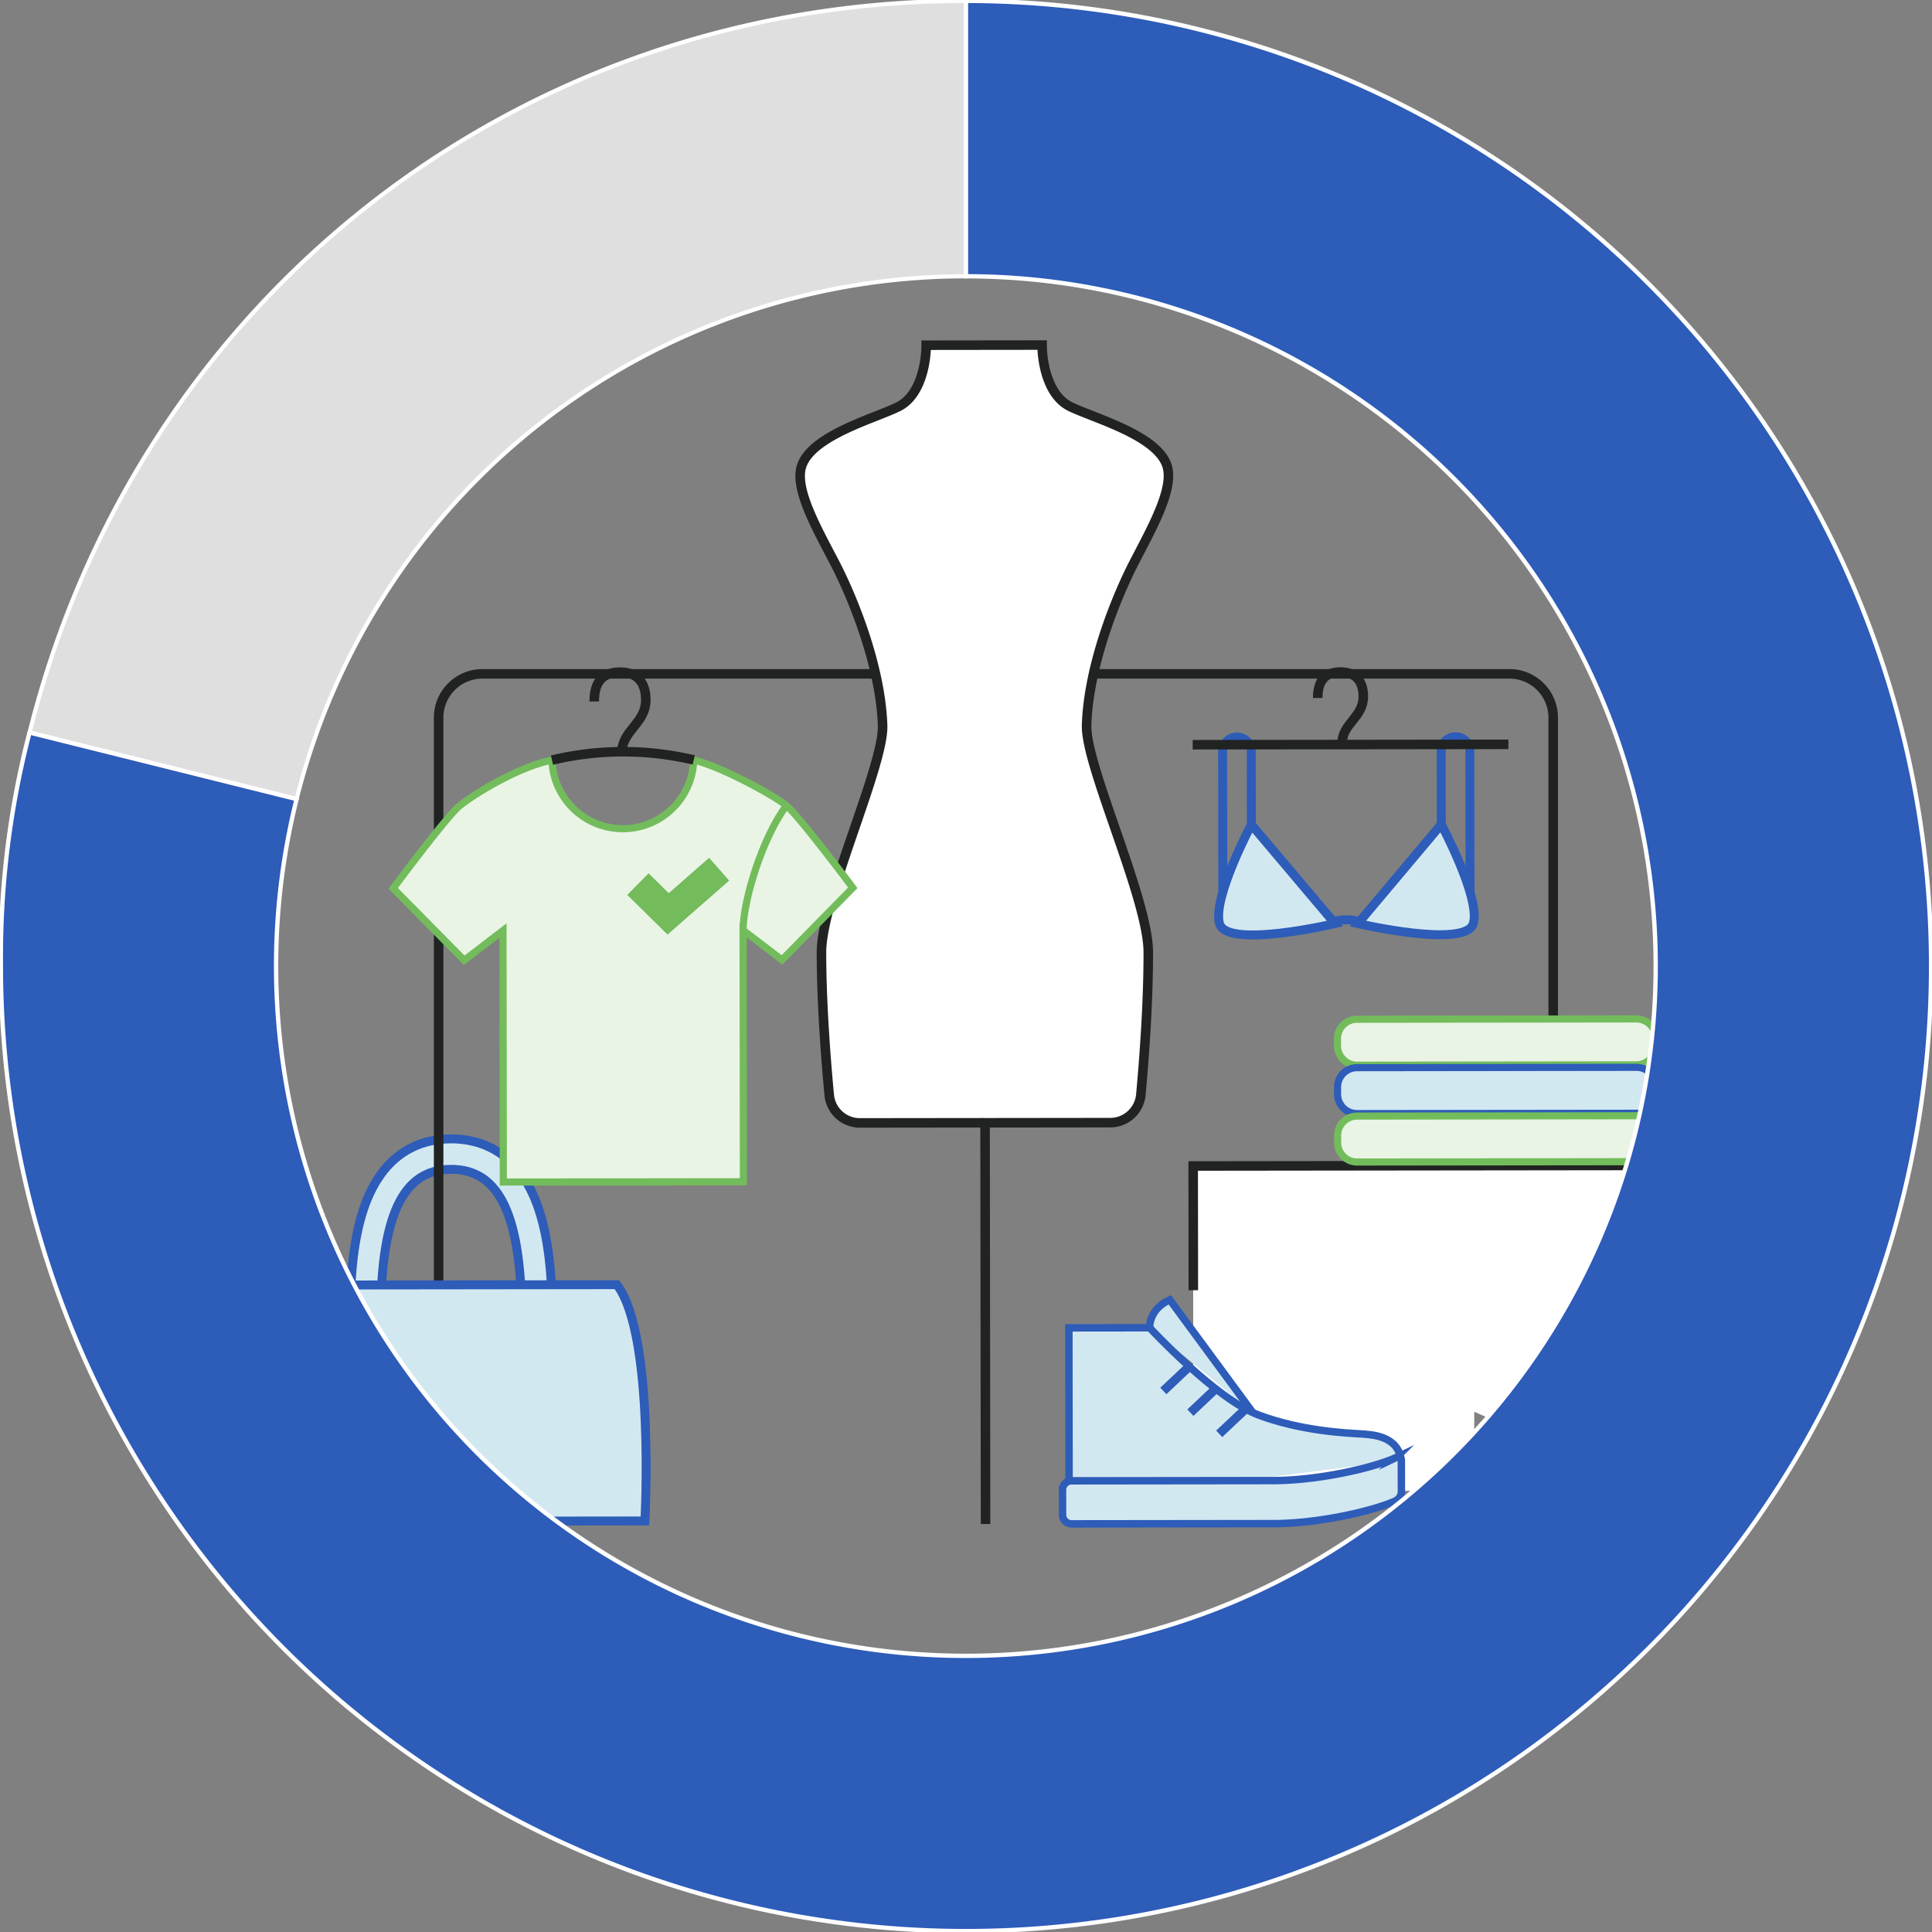 <svg id="Group_1447" data-name="Group 1447" xmlns="http://www.w3.org/2000/svg" xmlns:xlink="http://www.w3.org/1999/xlink" width="325" height="325" viewBox="0 0 325 325">
  <rect x="0" y="0" width="325" height="325" fill="#808080" stroke="none"/>
  <defs>
    <clipPath id="clip-path">
      <rect id="Rectangle_1491" data-name="Rectangle 1491" width="325" height="325" fill="none"/>
    </clipPath>
  </defs>
  <g id="Group_1446" data-name="Group 1446" clip-path="url(#clip-path)">
    <path id="Path_10163" data-name="Path 10163" d="M192.511,345.806c-.006-5-3.288-15.574-7.333-20.954" transform="translate(-107.894 -189.276)" fill="#e9f4e5"/>
    <path id="Path_10164" data-name="Path 10164" d="M192.511,345.806c-.006-5-3.288-15.574-7.333-20.954" transform="translate(-107.894 -189.276)" fill="none" stroke="#73bc5b" stroke-miterlimit="10" stroke-width="1.2"/>
    <path id="Path_10165" data-name="Path 10165" d="M172.843,470.784c-3.295-9.716-9.825-11.748-14.724-11.742s-11.424,2.054-14.7,11.777c-2.015,5.989-2.266,13.237-2.259,18.883l5.123-.006c-.021-17.646,3.63-25.52,11.837-25.53s11.876,7.856,11.9,25.5l5.124-.006c-.007-5.645-.275-12.893-2.3-18.877" transform="translate(-82.25 -267.462)" fill="#d2e8f1"/>
    <path id="Path_10166" data-name="Path 10166" d="M172.843,470.784c-3.295-9.716-9.825-11.748-14.724-11.742s-11.424,2.054-14.7,11.777c-2.015,5.989-2.266,13.237-2.259,18.883l5.123-.006c-.021-17.646,3.63-25.52,11.837-25.53s11.876,7.856,11.9,25.5l5.124-.006C175.14,484.016,174.872,476.769,172.843,470.784Z" transform="translate(-82.25 -267.462)" fill="none" stroke="#2d5cb9" stroke-miterlimit="10" stroke-width="1.501"/>
    <path id="Path_10167" data-name="Path 10167" d="M364.29,376.067V278.973a7.372,7.372,0,0,0-7.372-7.372H184.169a7.373,7.373,0,0,0-7.372,7.372V414.179" transform="translate(-103.011 -158.249)" fill="none" stroke="#212222" stroke-miterlimit="10" stroke-width="1.603"/>
    <rect id="Rectangle_1490" data-name="Rectangle 1490" width="47.279" height="38.221" transform="translate(200.718 212.569)" fill="#fff"/>
    <path id="Path_10168" data-name="Path 10168" d="M480.96,490.721l-.025-20.9,90.463-.108.071,60.184" transform="translate(-280.218 -273.679)" fill="#fff"/>
    <path id="Path_10169" data-name="Path 10169" d="M480.96,490.721l-.025-20.9,90.463-.108.071,60.184" transform="translate(-280.218 -273.679)" fill="none" stroke="#212222" stroke-miterlimit="10" stroke-width="1.603"/>
    <path id="Path_10170" data-name="Path 10170" d="M589.377,418.418l-46.992.056A3.28,3.28,0,0,1,539.1,415.2V414.03a3.28,3.28,0,0,1,3.276-3.284l46.992-.056a3.28,3.28,0,0,1,3.284,3.276l0,1.168a3.28,3.28,0,0,1-3.276,3.284" transform="translate(-314.108 -239.289)" fill="#e9f4e5"/>
    <path id="Path_10171" data-name="Path 10171" d="M589.377,418.418l-46.992.056A3.28,3.28,0,0,1,539.1,415.2V414.03a3.28,3.28,0,0,1,3.276-3.284l46.992-.056a3.28,3.28,0,0,1,3.284,3.276l0,1.168A3.28,3.28,0,0,1,589.377,418.418Z" transform="translate(-314.108 -239.289)" fill="none" stroke="#73bc5b" stroke-miterlimit="10" stroke-width="1.2"/>
    <path id="Path_10172" data-name="Path 10172" d="M589.4,437.933l-46.992.056a3.28,3.28,0,0,1-3.284-3.276v-1.167a3.28,3.28,0,0,1,3.276-3.284l46.992-.056a3.28,3.28,0,0,1,3.284,3.276l0,1.168a3.28,3.28,0,0,1-3.276,3.284" transform="translate(-314.121 -250.66)" fill="#d2e8f1"/>
    <path id="Path_10173" data-name="Path 10173" d="M589.4,437.933l-46.992.056a3.28,3.28,0,0,1-3.284-3.276v-1.167a3.28,3.28,0,0,1,3.276-3.284l46.992-.056a3.28,3.28,0,0,1,3.284,3.276l0,1.168A3.28,3.28,0,0,1,589.4,437.933Z" transform="translate(-314.121 -250.66)" fill="none" stroke="#2d5cb9" stroke-miterlimit="10" stroke-width="1.2"/>
    <path id="Path_10174" data-name="Path 10174" d="M589.421,457.449l-46.992.056a3.28,3.28,0,0,1-3.284-3.276v-1.167a3.28,3.28,0,0,1,3.276-3.284l46.992-.056A3.28,3.28,0,0,1,592.7,453l0,1.168a3.28,3.28,0,0,1-3.276,3.284" transform="translate(-314.133 -262.031)" fill="#e9f4e5"/>
    <path id="Path_10175" data-name="Path 10175" d="M589.421,457.449l-46.992.056a3.28,3.28,0,0,1-3.284-3.276v-1.167a3.28,3.28,0,0,1,3.276-3.284l46.992-.056A3.28,3.28,0,0,1,592.7,453l0,1.168A3.28,3.28,0,0,1,589.421,457.449Z" transform="translate(-314.133 -262.031)" fill="none" stroke="#73bc5b" stroke-miterlimit="10" stroke-width="1.2"/>
    <path id="Path_10176" data-name="Path 10176" d="M463.382,528.607s-.2-3.069,3.39-4.706l13.961,18.976" transform="translate(-269.99 -305.252)" fill="#d2e8f1"/>
    <path id="Path_10177" data-name="Path 10177" d="M463.382,528.607s-.2-3.069,3.39-4.706l13.961,18.976" transform="translate(-269.99 -305.252)" fill="none" stroke="#2d5cb9" stroke-miterlimit="10" stroke-width="1.251"/>
    <path id="Path_10178" data-name="Path 10178" d="M430.875,564.573l-.035-29.38,13.583-.016s11.05,11.937,18.3,14.671,15.023,3.051,17.113,3.179,6.328.326,6.928,4.446" transform="translate(-251.03 -311.822)" fill="#d2e8f1"/>
    <path id="Path_10179" data-name="Path 10179" d="M430.875,564.573l-.035-29.38,13.583-.016s11.05,11.937,18.3,14.671,15.023,3.051,17.113,3.179,6.328.326,6.928,4.446" transform="translate(-251.03 -311.822)" fill="none" stroke="#2d5cb9" stroke-miterlimit="10" stroke-width="1.251"/>
    <line id="Line_624" data-name="Line 624" x1="4.251" y2="4.011" transform="translate(195.693 229.978)" fill="#d2e8f1"/>
    <line id="Line_625" data-name="Line 625" x1="4.251" y2="4.011" transform="translate(195.693 229.978)" fill="none" stroke="#2d5cb9" stroke-miterlimit="10" stroke-width="1.501"/>
    <line id="Line_626" data-name="Line 626" x1="4.251" y2="4.011" transform="translate(200.246 233.627)" fill="#d2e8f1"/>
    <line id="Line_627" data-name="Line 627" x1="4.251" y2="4.011" transform="translate(200.246 233.627)" fill="none" stroke="#2d5cb9" stroke-miterlimit="10" stroke-width="1.501"/>
    <line id="Line_628" data-name="Line 628" x1="4.251" y2="4.011" transform="translate(205.097 237.187)" fill="#d2e8f1"/>
    <line id="Line_629" data-name="Line 629" x1="4.251" y2="4.011" transform="translate(205.097 237.187)" fill="none" stroke="#2d5cb9" stroke-miterlimit="10" stroke-width="1.501"/>
    <path id="Path_10180" data-name="Path 10180" d="M485.267,593.045a1.771,1.771,0,0,1-1.044,1.624c-3.927,1.747-13.043,3.8-20.5,3.8l-33.939.04A1.521,1.521,0,0,1,428.263,597l-.005-4.208a1.52,1.52,0,0,1,1.519-1.522l33.938-.04c7.611-.009,16.951-2.143,20.737-3.914a.564.564,0,0,1,.808.506Z" transform="translate(-249.525 -342.167)" fill="#d2e8f1"/>
    <path id="Path_10181" data-name="Path 10181" d="M485.267,593.045a1.771,1.771,0,0,1-1.044,1.624c-3.927,1.747-13.043,3.8-20.5,3.8l-33.939.04A1.521,1.521,0,0,1,428.263,597l-.005-4.208a1.52,1.52,0,0,1,1.519-1.522l33.938-.04c7.611-.009,16.951-2.143,20.737-3.914a.564.564,0,0,1,.808.506Z" transform="translate(-249.525 -342.167)" fill="none" stroke="#2d5cb9" stroke-miterlimit="10" stroke-width="1.251"/>
    <path id="Path_10182" data-name="Path 10182" d="M531.128,275.247c0-2.829,1.177-4.361,3.858-4.364S538.8,272.62,538.8,275c0,3.542-3.58,4.517-3.576,7.941" transform="translate(-309.463 -157.831)" fill="none" stroke="#212222" stroke-miterlimit="10" stroke-width="1.603"/>
    <path id="Path_10183" data-name="Path 10183" d="M547.325,348.964l14.027-16.681s6.625,12.387,5.391,16.658-19.418.023-19.418.023" transform="translate(-318.9 -193.605)" fill="#d2e8f1"/>
    <path id="Path_10184" data-name="Path 10184" d="M547.325,348.964l14.027-16.681s6.625,12.387,5.391,16.658S547.325,348.964,547.325,348.964Z" transform="translate(-318.9 -193.605)" fill="none" stroke="#2d5cb9" stroke-miterlimit="10" stroke-width="1.501"/>
    <path id="Path_10185" data-name="Path 10185" d="M541.94,370.991a7.6,7.6,0,0,0-3.856,0" transform="translate(-313.516 -216.017)" fill="none" stroke="#2d5cb9" stroke-miterlimit="10" stroke-width="1.501"/>
    <path id="Path_10186" data-name="Path 10186" d="M580.915,311.707l-.015-12.326a2.41,2.41,0,1,1,4.82-.006l.028,23.724" transform="translate(-338.463 -173.029)" fill="none" stroke="#2d5cb9" stroke-miterlimit="10" stroke-width="1.501"/>
    <path id="Path_10187" data-name="Path 10187" d="M510.758,349.021l-14.067-16.647s-6.6,12.4-5.351,16.67,19.418-.023,19.418-.023" transform="translate(-286.189 -193.658)" fill="#d2e8f1"/>
    <path id="Path_10188" data-name="Path 10188" d="M510.758,349.021l-14.067-16.647s-6.6,12.4-5.351,16.67S510.758,349.021,510.758,349.021Z" transform="translate(-286.189 -193.658)" fill="none" stroke="#2d5cb9" stroke-miterlimit="10" stroke-width="1.501"/>
    <path id="Path_10189" data-name="Path 10189" d="M497.63,311.806l-.015-12.326a2.41,2.41,0,0,0-4.82.005l.028,23.724" transform="translate(-287.128 -173.09)" fill="none" stroke="#2d5cb9" stroke-miterlimit="10" stroke-width="1.501"/>
    <line id="Line_630" data-name="Line 630" y1="0.063" x2="53.106" transform="translate(200.633 125.215)" fill="none" stroke="#212222" stroke-miterlimit="10" stroke-width="1.603"/>
    <line id="Line_631" data-name="Line 631" x1="0.081" y1="67.496" transform="translate(165.708 188.871)" fill="#fff"/>
    <line id="Line_632" data-name="Line 632" x1="0.081" y1="67.496" transform="translate(165.708 188.871)" fill="none" stroke="#212222" stroke-miterlimit="10" stroke-width="1.603"/>
    <path id="Path_10190" data-name="Path 10190" d="M353.626,269.906l-21.059.025a5.168,5.168,0,0,1-5.155-4.683c-.526-5.579-1.3-15.237-1.309-23.967-.01-8.987,10.519-31.4,10.287-38.223-.344-10.106-5.095-21.634-8.026-27.284s-6.762-12.325-5.644-16.186c1.529-5.281,12.439-8.192,16.335-10.146s4.67-7.8,4.666-10.338l19.5-.023c0,2.535.79,8.382,4.691,10.327s14.818,4.829,16.359,10.107c1.127,3.858-2.688,10.542-5.605,16.2s-7.641,17.2-7.961,27.3c-.215,6.82,10.367,29.211,10.378,38.2.01,8.73-.739,18.39-1.252,23.97a5.168,5.168,0,0,1-5.143,4.7Z" transform="translate(-187.918 -81.035)" fill="#fff"/>
    <path id="Path_10191" data-name="Path 10191" d="M353.626,269.906l-21.059.025a5.168,5.168,0,0,1-5.155-4.683c-.526-5.579-1.3-15.237-1.309-23.967-.01-8.987,10.519-31.4,10.287-38.223-.344-10.106-5.095-21.634-8.026-27.284s-6.762-12.325-5.644-16.186c1.529-5.281,12.439-8.192,16.335-10.146s4.67-7.8,4.666-10.338l19.5-.023c0,2.535.79,8.382,4.691,10.327s14.818,4.829,16.359,10.107c1.127,3.858-2.688,10.542-5.605,16.2s-7.641,17.2-7.961,27.3c-.215,6.82,10.367,29.211,10.378,38.2.01,8.73-.739,18.39-1.252,23.97a5.168,5.168,0,0,1-5.143,4.7l-21.059.025" transform="translate(-187.918 -81.035)" fill="none" stroke="#212222" stroke-miterlimit="10" stroke-width="1.603"/>
    <path id="Path_10192" data-name="Path 10192" d="M209.045,306.307a11.93,11.93,0,0,1-23.848.028c-5.938,1.2-13.455,5.978-15.569,7.711s-11.138,13.86-11.138,13.86l11.938,12.1L176.961,335l.05,42.31,20.193-.024,20.193-.024-.05-42.31,6.545,4.992,11.909-12.13s-9.054-12.106-11.171-13.834-10.818-6.49-15.587-7.674" transform="translate(-92.345 -178.47)" fill="#e9f4e5"/>
    <path id="Path_10193" data-name="Path 10193" d="M209.045,306.307a11.93,11.93,0,0,1-23.848.028c-5.938,1.2-13.455,5.978-15.569,7.711s-11.138,13.86-11.138,13.86l11.938,12.1L176.961,335l.05,42.31,20.193-.024,20.193-.024-.05-42.31,6.545,4.992,11.909-12.13s-9.054-12.106-11.171-13.834S213.814,307.491,209.045,306.307Z" transform="translate(-92.345 -178.47)" fill="none" stroke="#73bc5b" stroke-miterlimit="10" stroke-width="1.2"/>
    <path id="Path_10194" data-name="Path 10194" d="M299.52,345.667c-.006-5,3.251-15.582,7.283-20.972" transform="translate(-174.516 -189.184)" fill="#e9f4e5"/>
    <path id="Path_10195" data-name="Path 10195" d="M299.52,345.667c-.006-5,3.251-15.582,7.283-20.972" transform="translate(-174.516 -189.184)" fill="none" stroke="#73bc5b" stroke-miterlimit="10" stroke-width="1.2"/>
    <path id="Path_10196" data-name="Path 10196" d="M239.516,275.858c0-3.2,1.332-4.933,4.363-4.936s4.31,1.964,4.314,4.658c.005,4.006-4.05,5.109-4.045,8.982" transform="translate(-139.555 -157.853)" fill="none" stroke="#212222" stroke-miterlimit="10" stroke-width="1.603"/>
    <path id="Path_10197" data-name="Path 10197" d="M222.482,304.423a51.639,51.639,0,0,1,23.848-.028" transform="translate(-129.63 -176.558)" fill="none" stroke="#212222" stroke-miterlimit="10" stroke-width="1.603"/>
    <path id="Path_10198" data-name="Path 10198" d="M169.147,557.555l-64.62.077s-2.453-30.293,4.611-39.758l55.3-.066c6.42,8.4,4.706,39.747,4.706,39.747" transform="translate(-60.663 -301.702)" fill="#d2e8f1"/>
    <path id="Path_10199" data-name="Path 10199" d="M169.147,557.555l-64.62.077s-2.453-30.293,4.611-39.758l55.3-.066C170.861,526.206,169.147,557.555,169.147,557.555Z" transform="translate(-60.663 -301.702)" fill="none" stroke="#2d5cb9" stroke-miterlimit="10" stroke-width="1.501"/>
    <path id="Path_10200" data-name="Path 10200" d="M257.128,352.851l5.083,5.007,8.579-7.516" transform="translate(-149.816 -204.127)" fill="none" stroke="#73bb5b" stroke-miterlimit="10" stroke-width="5.107"/>
    <path id="Path_10201" data-name="Path 10201" d="M169.442.363V46.689a116.061,116.061,0,0,0-112.6,87.948l-44.927-11.2C30.135,50.357,94.127.363,169.442.363" transform="translate(-6.942 -0.212)" fill="#dfdfdf"/>
    <path id="Path_10202" data-name="Path 10202" d="M169.442.363V46.689a116.061,116.061,0,0,0-112.6,87.948l-44.927-11.2C30.135,50.357,94.127.363,169.442.363Z" transform="translate(-6.942 -0.212)" fill="none" stroke="#fff" stroke-miterlimit="10" stroke-width="0.693"/>
    <path id="Path_10203" data-name="Path 10203" d="M325.061,162.711a162.348,162.348,0,0,1-324.7,0,150.014,150.014,0,0,1,4.82-39.277l44.927,11.2a116.037,116.037,0,1,0,112.6-87.948V.363A162.348,162.348,0,0,1,325.061,162.711" transform="translate(-0.212 -0.212)" fill="#2d5cb9"/>
    <path id="Path_10204" data-name="Path 10204" d="M325.061,162.711a162.348,162.348,0,0,1-324.7,0,150.014,150.014,0,0,1,4.82-39.277l44.927,11.2a116.037,116.037,0,1,0,112.6-87.948V.363A162.348,162.348,0,0,1,325.061,162.711Z" transform="translate(-0.212 -0.212)" fill="none" stroke="#fff" stroke-miterlimit="10" stroke-width="0.727"/>
  </g>
</svg>
